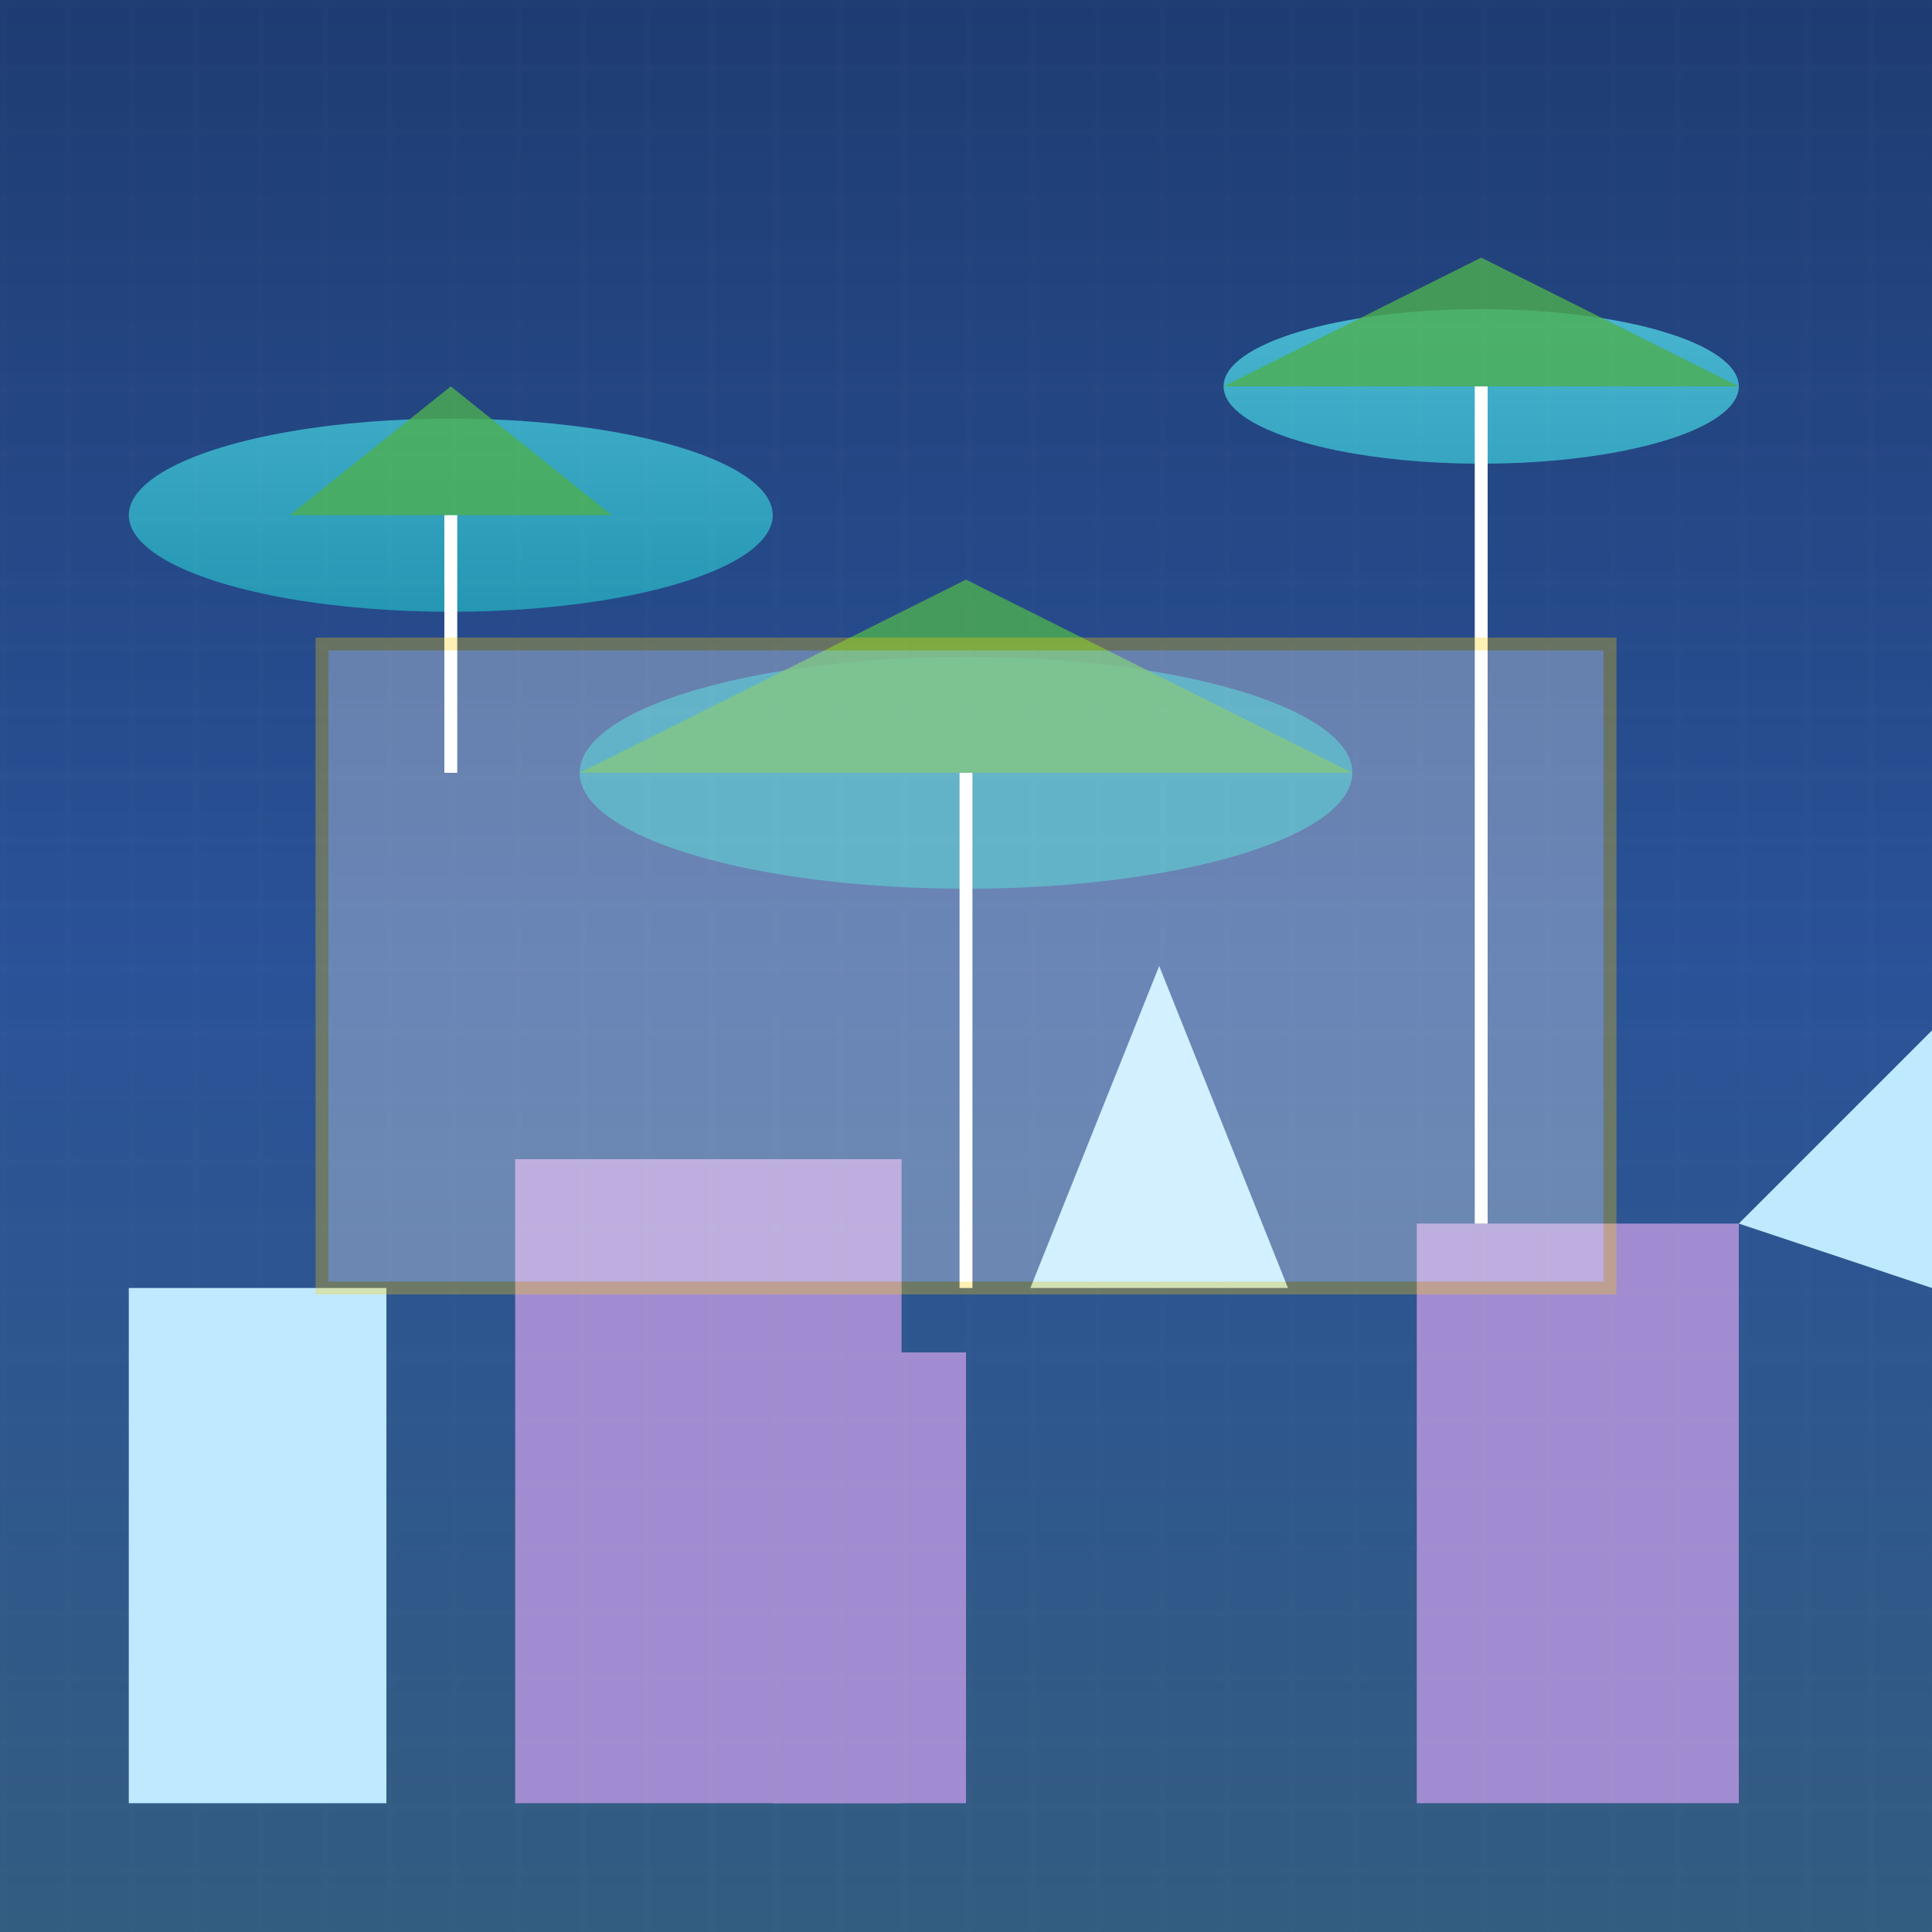 <svg viewBox="0 0 300 300" xmlns="http://www.w3.org/2000/svg">
  <defs>
    <linearGradient id="skyGradient" x1="0" y1="0" x2="0" y2="300" gradientUnits="userSpaceOnUse">
      <stop offset="0%" stop-color="#1e3c72"/>
      <stop offset="50%" stop-color="#2a5298"/>
      <stop offset="100%" stop-color="#335c81"/>
    </linearGradient>
    <linearGradient id="islandGradient" x1="0" y1="0" x2="0" y2="100" gradientUnits="userSpaceOnUse">
      <stop offset="0%" stop-color="#6dd5ed"/>
      <stop offset="100%" stop-color="#2193b0"/>
    </linearGradient>
    <linearGradient id="buildingGradient1" x1="0" y1="0" x2="0" y2="100" gradientUnits="userSpaceOnUse">
      <stop offset="0%" stop-color="#ff6e7f"/>
      <stop offset="100%" stop-color="#bfe9ff"/>
    </linearGradient>
    <linearGradient id="buildingGradient2" x1="0" y1="0" x2="0" y2="100" gradientUnits="userSpaceOnUse">
      <stop offset="0%" stop-color="#fbc2eb"/>
      <stop offset="100%" stop-color="#a18cd1"/>
    </linearGradient>
    <pattern id="gridPattern" patternUnits="userSpaceOnUse" width="10" height="10">
      <path d="M10 0 L0 0 0 10" fill="none" stroke="#ffffff33" stroke-width="0.5"/>
    </pattern>
  </defs>
  <rect width="300" height="300" fill="url(#skyGradient)" />
  
  <!-- Floating Islands -->
  <g>
    <ellipse cx="70" cy="80" rx="50" ry="15" fill="url(#islandGradient)" />
    <polygon points="45,80 70,60 95,80" fill="#4caf50" opacity="0.8"/>
    <ellipse cx="230" cy="60" rx="40" ry="12" fill="url(#islandGradient)" />
    <polygon points="190,60 230,40 270,60" fill="#4caf50" opacity="0.8"/>
    <ellipse cx="150" cy="120" rx="60" ry="18" fill="url(#islandGradient)" />
    <polygon points="90,120 150,90 210,120" fill="#4caf50" opacity="0.8"/>
  </g>
  
  <!-- Cityscape -->
  <g>
    <rect x="20" y="200" width="40" height="80" fill="url(#buildingGradient1)" />
    <rect x="80" y="180" width="60" height="100" fill="url(#buildingGradient2)" />
    <polygon points="160,200 180,150 200,200" fill="url(#buildingGradient1)" />
    <rect x="220" y="190" width="50" height="90" fill="url(#buildingGradient2)" />
    <polygon points="270,190 300,160 300,200" fill="url(#buildingGradient1)" />
    <rect x="120" y="210" width="30" height="70" fill="url(#buildingGradient2)" />
  </g>
  
  <!-- Grid Overlay -->
  <rect width="300" height="300" fill="url(#gridPattern)" opacity="0.05"/>
  
  <!-- Highlights and Details -->
  <g>
    <line x1="70" y1="80" x2="70" y2="120" stroke="#ffffffaa" stroke-width="2" />
    <line x1="150" y1="120" x2="150" y2="200" stroke="#ffffffaa" stroke-width="2" />
    <line x1="230" y1="60" x2="230" y2="190" stroke="#ffffffaa" stroke-width="2" />
  </g>
  
  <!-- Abstract Shapes -->
  <g opacity="0.3">
    <circle cx="100" cy="150" r="50" fill="#ffcc00"/>
    <rect x="50" y="100" width="200" height="100" fill="#ffffff00" stroke="#ffcc00" stroke-width="2" />
  </g>
</svg>